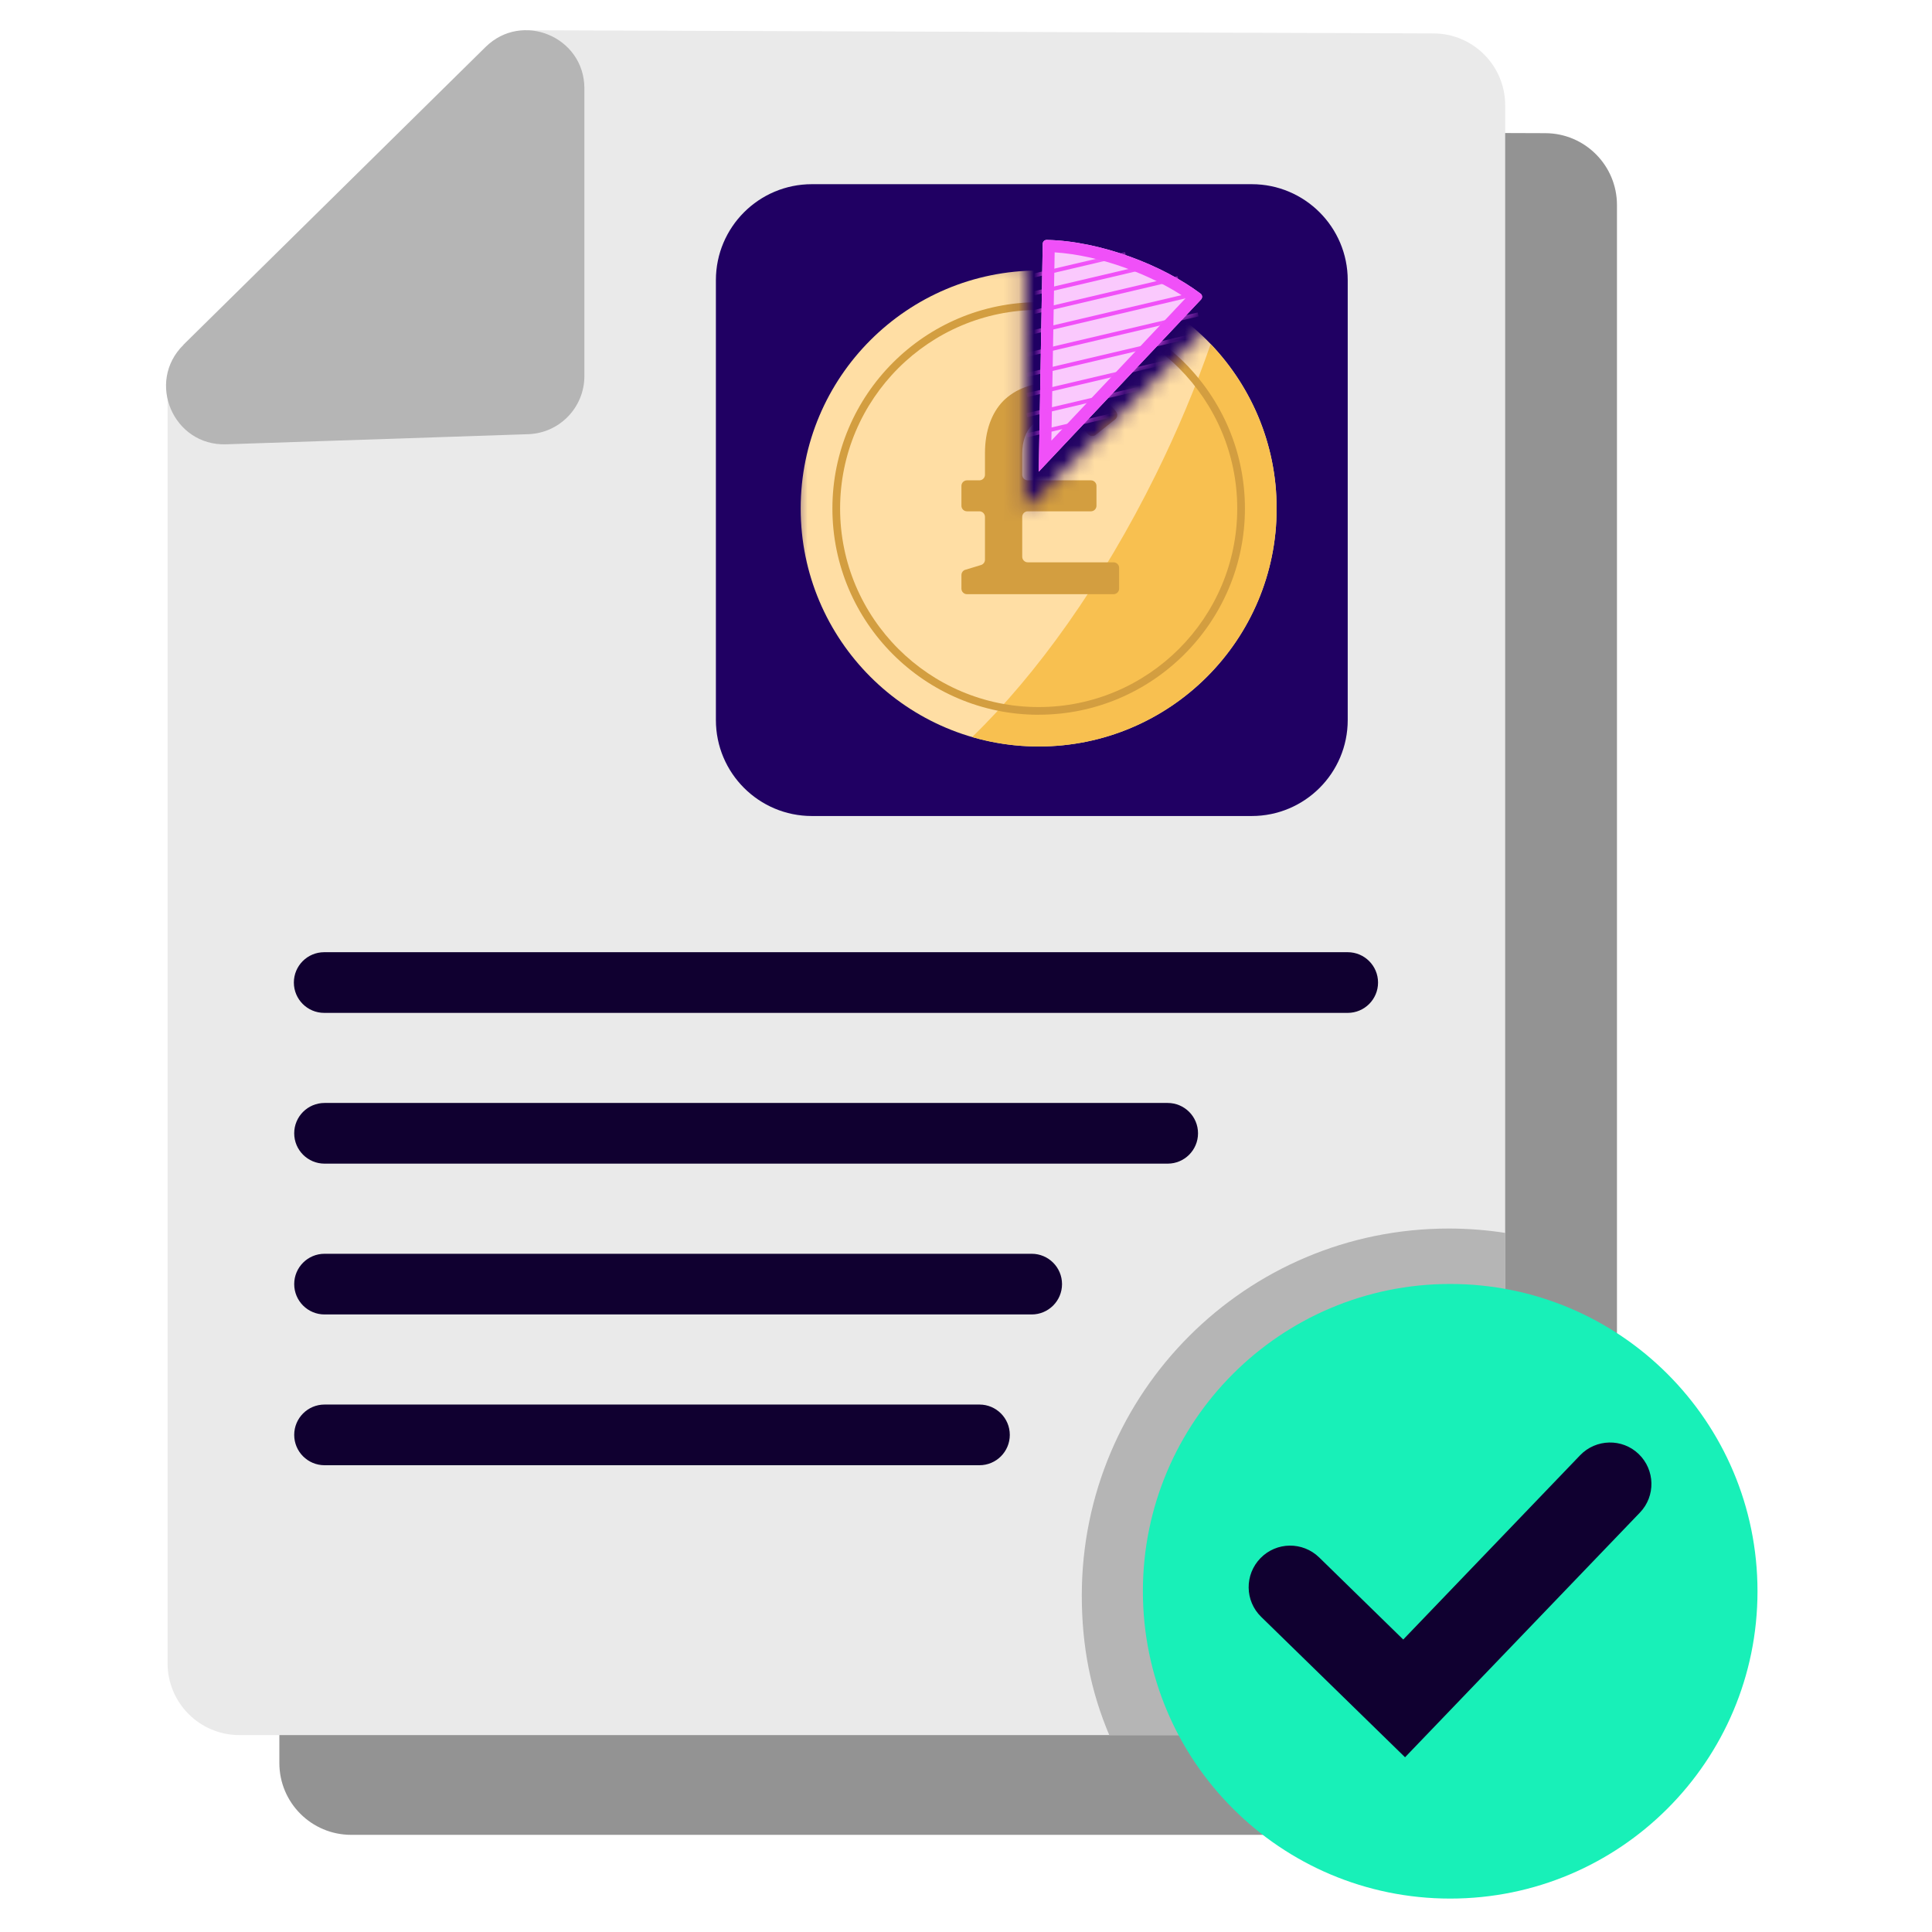 <svg xmlns="http://www.w3.org/2000/svg" fill="none" viewBox="0 0 128 128" height="128" width="128">
<path fill="#939393" d="M18.508 32.463V116.803C18.508 119.433 20.638 121.563 23.268 121.563H102.368C104.998 121.563 107.128 119.433 107.128 116.803V13.583C107.128 10.963 105.008 8.833 102.388 8.823L42.458 8.613L41.658 33.963L18.508 32.463V32.463Z"></path>
<path fill="#EAEAEA" d="M11.102 25.854V110.194C11.102 112.824 13.232 114.954 15.862 114.954H94.962C97.592 114.954 99.722 112.824 99.722 110.194V6.974C99.722 4.354 97.602 2.224 94.982 2.214L35.052 2.004L34.252 27.354L11.102 25.854V25.854Z"></path>
<path fill="#B5B5B5" d="M73.492 114.955C72.262 112.045 71.672 109.065 71.672 105.705C71.672 92.275 82.552 81.394 95.982 81.394C97.262 81.394 98.512 81.495 99.732 81.684V114.955H73.492V114.955Z"></path>
<path fill="#B5B5B5" d="M12.157 22.836L32.167 3.116C34.597 0.716 38.717 2.446 38.717 5.856V24.916C38.717 26.996 37.067 28.696 34.997 28.766L14.987 29.436C11.487 29.556 9.657 25.306 12.157 22.846V22.836Z"></path>
<path fill="#200063" d="M82.93 12.203H53.79C50.277 12.203 47.43 15.051 47.43 18.563V47.703C47.43 51.216 50.277 54.063 53.79 54.063H82.93C86.442 54.063 89.29 51.216 89.29 47.703V18.563C89.29 15.051 86.442 12.203 82.93 12.203Z"></path>
<path fill="#18F0B8" d="M96.079 125.786C107.323 125.786 116.439 116.671 116.439 105.426C116.439 94.182 107.323 85.066 96.079 85.066C84.834 85.066 75.719 94.182 75.719 105.426C75.719 116.671 84.834 125.786 96.079 125.786Z"></path>
<path fill="#100030" d="M93.098 116.433L83.558 107.123C82.468 106.063 82.448 104.323 83.508 103.233C84.568 102.143 86.308 102.123 87.398 103.183L92.968 108.623L104.688 96.413C105.738 95.323 107.478 95.283 108.568 96.333C109.658 97.383 109.698 99.123 108.648 100.213L93.088 116.423L93.098 116.433Z"></path>
<path fill="#100030" d="M89.289 67.106H21.479C20.369 67.106 19.469 66.206 19.469 65.096C19.469 63.986 20.369 63.086 21.479 63.086H89.289C90.399 63.086 91.299 63.986 91.299 65.096C91.299 66.206 90.399 67.106 89.289 67.106Z"></path>
<path fill="#100030" d="M77.372 77.094H21.502C20.392 77.094 19.492 76.194 19.492 75.084C19.492 73.974 20.392 73.074 21.502 73.074H77.362C78.472 73.074 79.372 73.974 79.372 75.084C79.372 76.194 78.472 77.094 77.362 77.094H77.372Z"></path>
<path fill="#100030" d="M68.362 87.086H21.502C20.392 87.086 19.492 86.186 19.492 85.076C19.492 83.966 20.392 83.066 21.502 83.066H68.352C69.462 83.066 70.362 83.966 70.362 85.076C70.362 86.186 69.462 87.086 68.352 87.086H68.362Z"></path>
<path fill="#100030" d="M64.892 97.075H21.502C20.392 97.075 19.492 96.175 19.492 95.065C19.492 93.955 20.392 93.055 21.502 93.055H64.892C66.002 93.055 66.902 93.955 66.902 95.065C66.902 96.175 66.002 97.075 64.892 97.075Z"></path>
<mask height="35" width="34" y="16" x="52" maskUnits="userSpaceOnUse" style="mask-type:alpha" id="mask0_5025_2727">
<path fill="#D9D9D9" d="M67.888 33.784V17.226H52.531V50.075H85.113V16.559L67.888 33.784Z"></path>
</mask>
<g mask="url(#mask0_5025_2727)">
<path fill="#FFDEA4" d="M68.814 49.457C77.522 49.457 84.582 42.398 84.582 33.689C84.582 24.981 77.522 17.922 68.814 17.922C60.106 17.922 53.047 24.981 53.047 33.689C53.047 42.398 60.106 49.457 68.814 49.457Z"></path>
<path fill="#F8C050" d="M80.21 22.799C79.233 25.611 78.023 28.511 76.583 31.427C73.026 38.633 68.689 44.682 64.41 48.829C65.81 49.235 67.284 49.457 68.814 49.457C77.523 49.457 84.582 42.398 84.582 33.689C84.582 29.464 82.915 25.629 80.21 22.799Z"></path>
<path fill="#D39E40" d="M63.959 37.749L64.995 37.434C65.15 37.386 65.257 37.244 65.257 37.081V34.245C65.257 34.042 65.091 33.876 64.888 33.876H64.066C63.863 33.876 63.697 33.711 63.697 33.508V32.191C63.697 31.988 63.863 31.823 64.066 31.823H64.888C65.091 31.823 65.257 31.657 65.257 31.454V30.007C65.257 28.564 65.692 27.36 66.462 26.569C67.252 25.779 68.379 25.344 69.8 25.344C71.816 25.344 73.029 26.161 73.934 27.259C74.065 27.419 74.043 27.656 73.881 27.785L72.593 28.81C72.438 28.933 72.214 28.912 72.086 28.762C71.453 28.022 70.812 27.595 69.84 27.595C69.207 27.595 68.753 27.793 68.376 28.169C67.962 28.583 67.725 29.237 67.725 30.065V31.454C67.725 31.657 67.89 31.823 68.093 31.823H72.275C72.478 31.823 72.644 31.988 72.644 32.191V33.508C72.644 33.711 72.478 33.876 72.275 33.876H68.093C67.89 33.876 67.725 34.042 67.725 34.245V36.886C67.725 37.089 67.89 37.255 68.093 37.255H73.776C73.979 37.255 74.145 37.42 74.145 37.623V38.999C74.145 39.202 73.979 39.367 73.776 39.367H64.066C63.863 39.367 63.697 39.202 63.697 38.999V38.099C63.697 37.936 63.804 37.791 63.959 37.746V37.749Z"></path>
<path fill="#D39E40" d="M68.814 47.355C61.278 47.355 55.149 41.223 55.149 33.689C55.149 26.155 61.278 20.021 68.814 20.021C76.351 20.021 82.48 26.153 82.48 33.687C82.48 41.221 76.348 47.352 68.814 47.352V47.355ZM68.814 20.534C61.561 20.534 55.659 26.436 55.659 33.689C55.659 40.943 61.561 46.845 68.814 46.845C76.068 46.845 81.97 40.943 81.97 33.689C81.97 26.436 76.068 20.534 68.814 20.534Z"></path>
</g>
<path fill="#FAC9FD" d="M68.82 31.248L69.083 16.154C69.085 16.009 69.204 15.892 69.35 15.895C72.918 15.97 77.033 17.572 79.539 19.453C79.664 19.547 79.677 19.729 79.57 19.843L68.82 31.248Z"></path>
<path fill="#F050F8" d="M68.82 31.248L79.57 19.843C79.677 19.729 79.664 19.547 79.539 19.453C77.033 17.572 72.918 15.97 69.35 15.895C69.204 15.892 69.085 16.009 69.083 16.154L68.82 31.248ZM69.657 29.192L78.564 19.742C76.289 18.2 72.905 16.916 69.874 16.719L69.657 29.192Z" clip-rule="evenodd" fill-rule="evenodd"></path>
<mask height="17" width="12" y="15" x="68" maskUnits="userSpaceOnUse" style="mask-type:alpha" id="mask1_5025_2727">
<path fill="#B4F9E7" d="M68.82 31.248L69.083 16.154C69.085 16.009 69.204 15.892 69.35 15.895C72.918 15.97 77.033 17.572 79.539 19.453C79.664 19.547 79.677 19.729 79.57 19.843L68.82 31.248Z"></path>
</mask>
<g mask="url(#mask1_5025_2727)">
<path fill="#F050F8" d="M63.188 19.366L74.538 16.695L74.599 16.955L63.249 19.626L63.188 19.366Z" clip-rule="evenodd" fill-rule="evenodd"></path>
<path fill="#F050F8" d="M64.789 20.167L76.139 17.496L76.201 17.756L64.85 20.427L64.789 20.167Z" clip-rule="evenodd" fill-rule="evenodd"></path>
<path fill="#F050F8" d="M66.664 20.968L78.014 18.297L78.076 18.557L66.725 21.227L66.664 20.968Z" clip-rule="evenodd" fill-rule="evenodd"></path>
<path fill="#F050F8" d="M67.727 22.038L79.077 19.367L79.138 19.627L67.788 22.298L67.727 22.038Z" clip-rule="evenodd" fill-rule="evenodd"></path>
<path fill="#F050F8" d="M68 23.374L79.35 20.703L79.411 20.963L68.061 23.634L68 23.374Z" clip-rule="evenodd" fill-rule="evenodd"></path>
<path fill="#F050F8" d="M68 24.71L79.35 22.039L79.411 22.299L68.061 24.97L68 24.71Z" clip-rule="evenodd" fill-rule="evenodd"></path>
<path fill="#F050F8" d="M68 26.046L79.35 23.375L79.411 23.635L68.061 26.306L68 26.046Z" clip-rule="evenodd" fill-rule="evenodd"></path>
<path fill="#F050F8" d="M68 27.378L79.35 24.707L79.411 24.967L68.061 27.638L68 27.378Z" clip-rule="evenodd" fill-rule="evenodd"></path>
<path fill="#F050F8" d="M68 28.714L79.35 26.043L79.411 26.303L68.061 28.974L68 28.714Z" clip-rule="evenodd" fill-rule="evenodd"></path>
</g>
</svg>
